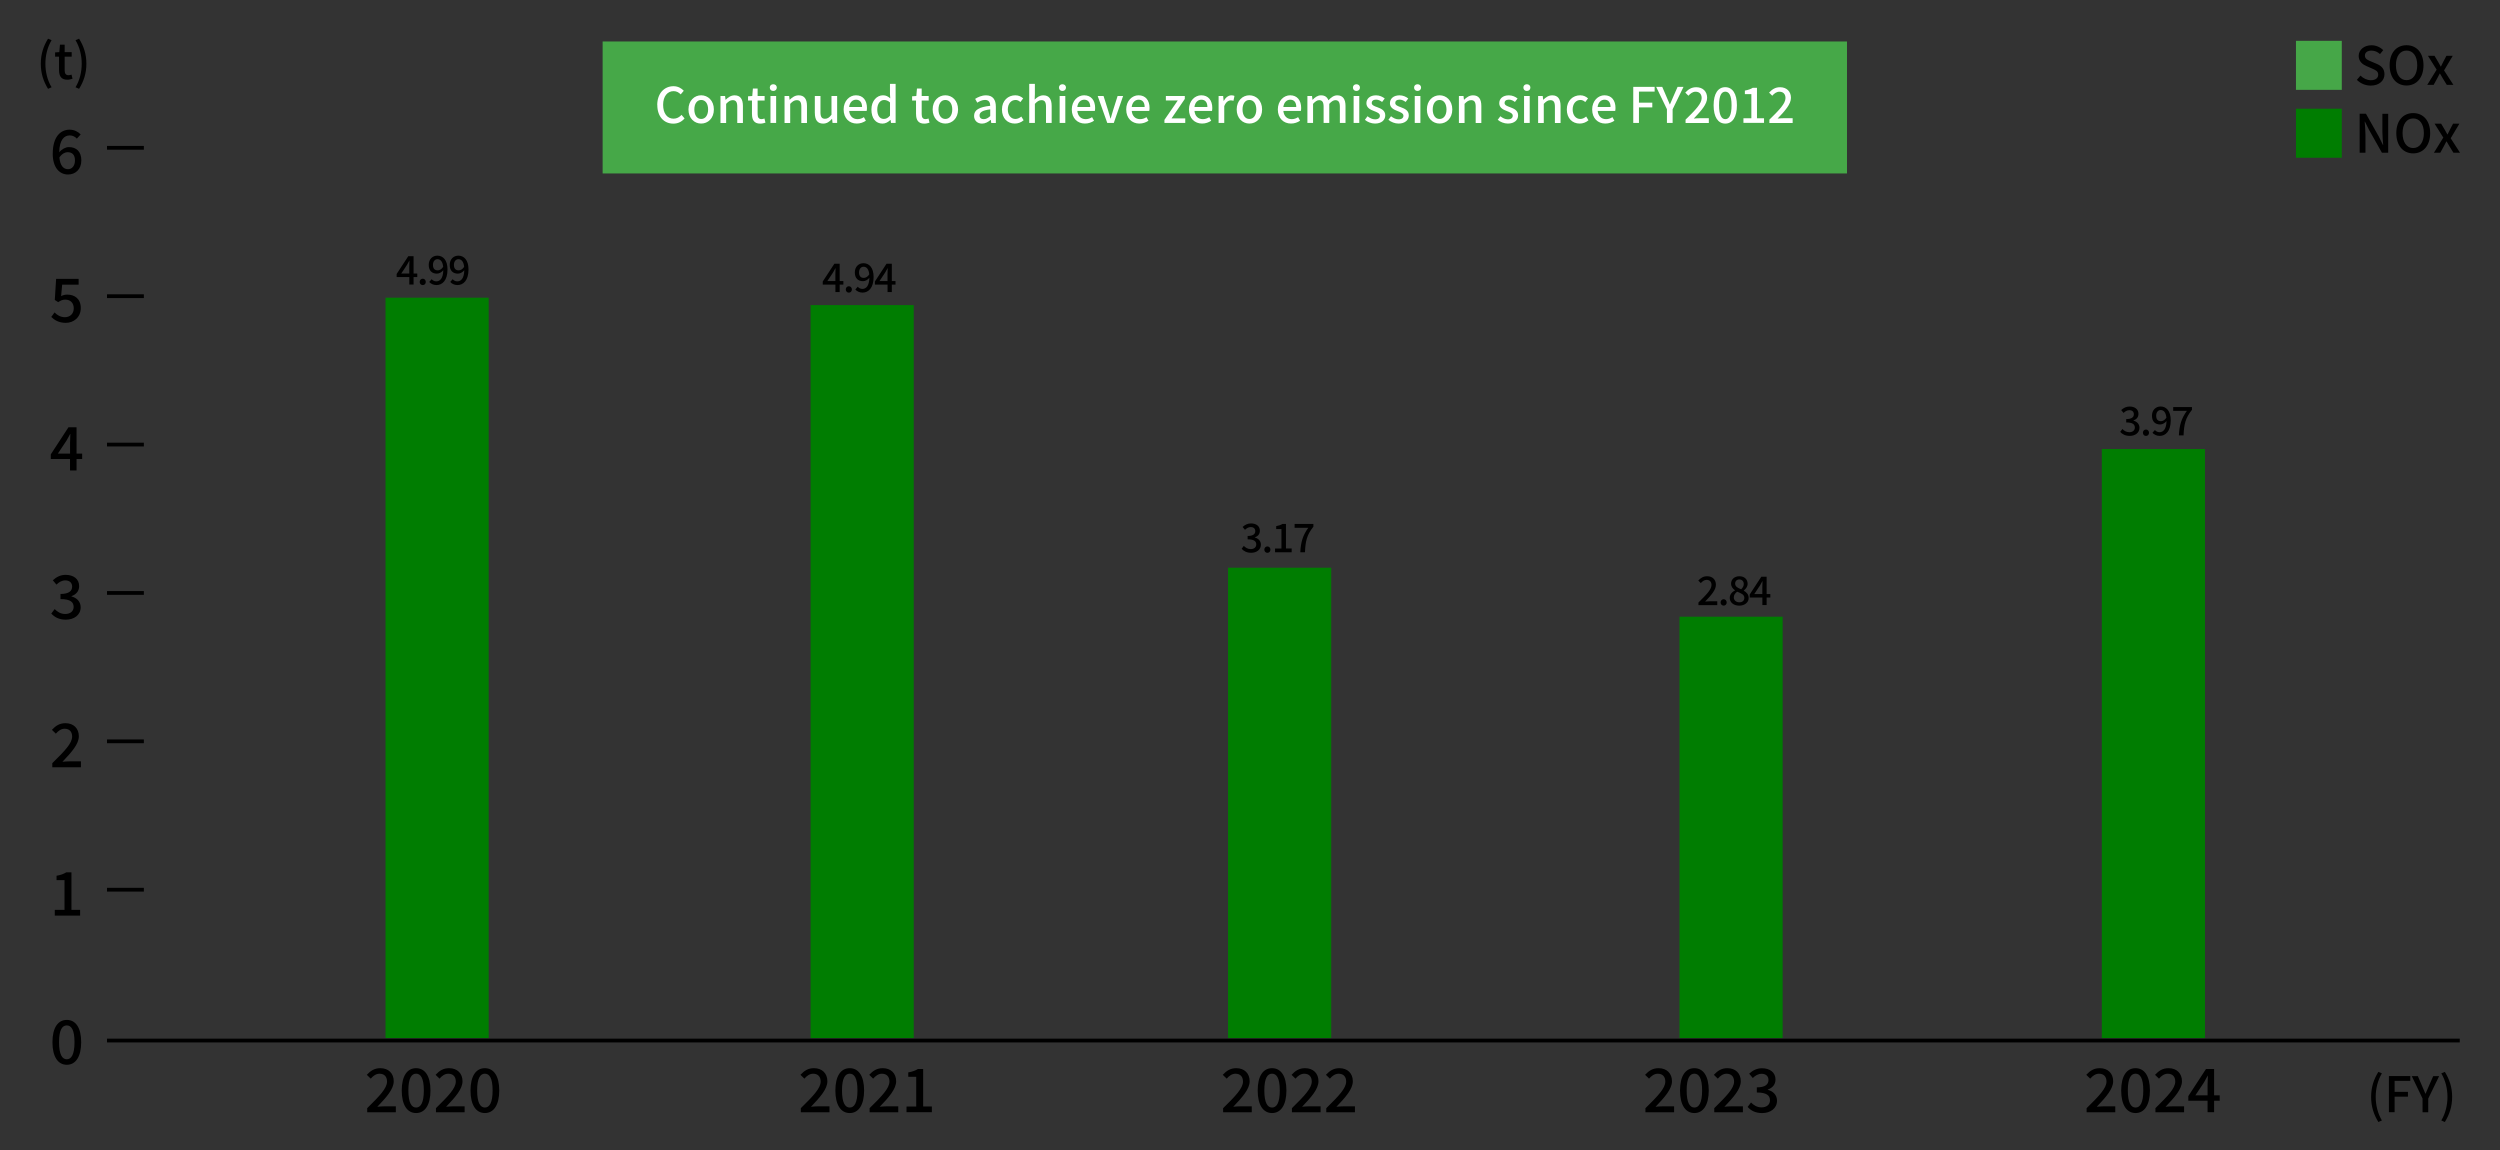 <?xml version="1.0" encoding="UTF-8"?>
<svg id="_レイヤー_1" data-name="レイヤー_1" xmlns="http://www.w3.org/2000/svg" version="1.1" viewBox="0 0 663 305">
  <rect x="0" y="0" width="663" height="305" fill="#333333" stroke="none"/>
  <!-- Generator: Adobe Illustrator 29.8.1, SVG Export Plug-In . SVG Version: 2.1.1 Build 2)  -->
  <defs>
    <style>
      .st0, .st1 {
        fill: none;
      }

      .st2 {
        fill: #46a748;
      }

      .st3 {
        fill: #46a848;
      }

      .st4 {
        fill: #fff;
      }

      .st1 {
        stroke: #000;
        stroke-miterlimit: 10;
      }

      .st5 {
        fill: #007d01;
      }
    </style>
  </defs>
  <g>
    <rect class="st3" x="159.82" y="11" width="330" height="35"/>
    <g>
      <path class="st4" d="M174.3,27.85c0-3.12,1.9-4.99,4.32-4.99,1.2,0,2.13.57,2.72,1.21l-.82.96c-.49-.51-1.09-.86-1.87-.86-1.65,0-2.79,1.38-2.79,3.63s1.07,3.67,2.76,3.67c.88,0,1.55-.39,2.12-1.01l.81.95c-.77.88-1.74,1.38-2.98,1.38-2.41,0-4.25-1.79-4.25-4.93Z"/>
      <path class="st4" d="M182.58,29.03c0-2.38,1.6-3.76,3.37-3.76s3.37,1.38,3.37,3.76-1.6,3.74-3.37,3.74-3.37-1.37-3.37-3.74ZM187.79,29.03c0-1.51-.7-2.52-1.83-2.52s-1.82,1.01-1.82,2.52.7,2.52,1.82,2.52,1.83-1,1.83-2.52Z"/>
      <path class="st4" d="M191.07,25.46h1.22l.12.99h.04c.66-.64,1.39-1.17,2.37-1.17,1.52,0,2.2,1.01,2.2,2.83v4.5h-1.5v-4.32c0-1.23-.36-1.73-1.21-1.73-.66,0-1.12.34-1.74.98v5.07h-1.5v-7.15Z"/>
      <path class="st4" d="M199.42,30.27v-3.61h-1.04v-1.12l1.12-.08.17-1.98h1.25v1.98h1.86v1.2h-1.86v3.63c0,.86.3,1.3,1.04,1.3.25,0,.56-.08.77-.17l.27,1.11c-.4.13-.88.26-1.4.26-1.61,0-2.17-1-2.17-2.51Z"/>
      <path class="st4" d="M204.15,23.22c0-.53.38-.88.92-.88s.94.35.94.88-.39.9-.94.9-.92-.35-.92-.9ZM204.33,25.46h1.5v7.15h-1.5v-7.15Z"/>
      <path class="st4" d="M208.06,25.46h1.22l.12.99h.04c.66-.64,1.39-1.17,2.37-1.17,1.52,0,2.2,1.01,2.2,2.83v4.5h-1.5v-4.32c0-1.23-.36-1.73-1.21-1.73-.66,0-1.12.34-1.74.98v5.07h-1.5v-7.15Z"/>
      <path class="st4" d="M216.09,29.96v-4.5h1.5v4.32c0,1.22.35,1.72,1.2,1.72.66,0,1.12-.31,1.72-1.07v-4.97h1.5v7.15h-1.22l-.12-1.08h-.04c-.65.75-1.35,1.25-2.33,1.25-1.53,0-2.2-1-2.2-2.82Z"/>
      <path class="st4" d="M223.73,29.03c0-2.31,1.6-3.76,3.26-3.76,1.9,0,2.93,1.36,2.93,3.38,0,.3-.04.58-.08.77h-4.64c.12,1.36.98,2.18,2.21,2.18.64,0,1.18-.2,1.7-.53l.52.95c-.66.44-1.48.75-2.42.75-1.94,0-3.48-1.38-3.48-3.74ZM228.62,28.38c0-1.22-.56-1.94-1.6-1.94-.9,0-1.69.69-1.83,1.94h3.43Z"/>
      <path class="st4" d="M231.1,29.03c0-2.31,1.47-3.76,3.07-3.76.82,0,1.34.31,1.92.81l-.07-1.18v-2.65h1.5v10.36h-1.22l-.12-.81h-.05c-.53.55-1.27.98-2.08.98-1.79,0-2.95-1.37-2.95-3.74ZM236.03,30.67v-3.5c-.53-.48-1.04-.65-1.57-.65-1,0-1.81.95-1.81,2.5,0,1.62.64,2.52,1.75,2.52.6,0,1.11-.27,1.62-.87Z"/>
      <path class="st4" d="M242.93,30.27v-3.61h-1.04v-1.12l1.12-.08.17-1.98h1.25v1.98h1.86v1.2h-1.86v3.63c0,.86.3,1.3,1.04,1.3.25,0,.56-.08.77-.17l.27,1.11c-.4.13-.88.26-1.4.26-1.61,0-2.17-1-2.17-2.51Z"/>
      <path class="st4" d="M247.34,29.03c0-2.38,1.6-3.76,3.37-3.76s3.37,1.38,3.37,3.76-1.6,3.74-3.37,3.74-3.37-1.37-3.37-3.74ZM252.54,29.03c0-1.51-.7-2.52-1.83-2.52s-1.82,1.01-1.82,2.52.7,2.52,1.82,2.52,1.83-1,1.83-2.52Z"/>
      <path class="st4" d="M258.33,30.71c0-1.53,1.3-2.33,4.28-2.65-.01-.83-.31-1.56-1.37-1.56-.75,0-1.46.34-2.07.73l-.56-1.01c.74-.47,1.74-.94,2.89-.94,1.78,0,2.6,1.13,2.6,3.03v4.3h-1.22l-.12-.82h-.05c-.65.56-1.42.99-2.28.99-1.24,0-2.11-.81-2.11-2.07ZM262.61,30.76v-1.75c-2.12.25-2.83.79-2.83,1.6,0,.7.48.99,1.12.99s1.13-.3,1.72-.83Z"/>
      <path class="st4" d="M265.72,29.03c0-2.38,1.65-3.76,3.54-3.76.91,0,1.57.36,2.09.82l-.74.98c-.39-.35-.79-.56-1.27-.56-1.21,0-2.07,1.01-2.07,2.52s.83,2.52,2.02,2.52c.6,0,1.13-.29,1.56-.65l.62.99c-.66.58-1.51.88-2.33.88-1.94,0-3.42-1.37-3.42-3.74Z"/>
      <path class="st4" d="M272.95,22.25h1.5v2.74l-.06,1.42c.62-.6,1.34-1.13,2.31-1.13,1.52,0,2.2,1.01,2.2,2.83v4.5h-1.5v-4.32c0-1.23-.36-1.73-1.21-1.73-.66,0-1.12.34-1.74.98v5.07h-1.5v-10.36Z"/>
      <path class="st4" d="M280.84,23.22c0-.53.38-.88.92-.88s.94.35.94.88-.39.9-.94.9-.92-.35-.92-.9ZM281.02,25.46h1.5v7.15h-1.5v-7.15Z"/>
      <path class="st4" d="M284.24,29.03c0-2.31,1.6-3.76,3.26-3.76,1.9,0,2.93,1.36,2.93,3.38,0,.3-.04.58-.08.77h-4.64c.12,1.36.98,2.18,2.21,2.18.64,0,1.18-.2,1.7-.53l.52.95c-.66.44-1.48.75-2.42.75-1.94,0-3.48-1.38-3.48-3.74ZM289.13,28.38c0-1.22-.56-1.94-1.6-1.94-.9,0-1.69.69-1.83,1.94h3.43Z"/>
      <path class="st4" d="M291.13,25.46h1.53l1.22,3.85c.21.7.42,1.43.62,2.13h.05c.21-.7.43-1.43.62-2.13l1.22-3.85h1.46l-2.47,7.15h-1.73l-2.54-7.15Z"/>
      <path class="st4" d="M298.67,29.03c0-2.31,1.6-3.76,3.26-3.76,1.9,0,2.93,1.36,2.93,3.38,0,.3-.04.58-.08.77h-4.64c.12,1.36.98,2.18,2.21,2.18.64,0,1.18-.2,1.7-.53l.52.95c-.66.44-1.48.75-2.42.75-1.94,0-3.48-1.38-3.48-3.74ZM303.56,28.38c0-1.22-.56-1.94-1.6-1.94-.9,0-1.69.69-1.83,1.94h3.43Z"/>
      <path class="st4" d="M308.8,31.8l3.54-5.15h-3.15v-1.2h5.02v.79l-3.52,5.16h3.64v1.2h-5.52v-.81Z"/>
      <path class="st4" d="M315.31,29.03c0-2.31,1.6-3.76,3.26-3.76,1.9,0,2.93,1.36,2.93,3.38,0,.3-.04.58-.08.77h-4.64c.12,1.36.98,2.18,2.21,2.18.64,0,1.18-.2,1.7-.53l.52.95c-.66.44-1.48.75-2.42.75-1.94,0-3.48-1.38-3.48-3.74ZM320.2,28.38c0-1.22-.56-1.94-1.6-1.94-.9,0-1.69.69-1.83,1.94h3.43Z"/>
      <path class="st4" d="M323.16,25.46h1.22l.12,1.29h.04c.51-.92,1.26-1.47,2.03-1.47.35,0,.58.05.81.16l-.27,1.3c-.25-.08-.43-.12-.71-.12-.58,0-1.29.4-1.73,1.53v4.46h-1.5v-7.15Z"/>
      <path class="st4" d="M327.97,29.03c0-2.38,1.6-3.76,3.37-3.76s3.37,1.38,3.37,3.76-1.6,3.74-3.37,3.74-3.37-1.37-3.37-3.74ZM333.17,29.03c0-1.51-.7-2.52-1.83-2.52s-1.82,1.01-1.82,2.52.7,2.52,1.82,2.52,1.83-1,1.83-2.52Z"/>
      <path class="st4" d="M338.88,29.03c0-2.31,1.6-3.76,3.26-3.76,1.9,0,2.93,1.36,2.93,3.38,0,.3-.04.58-.08.77h-4.64c.12,1.36.98,2.18,2.21,2.18.64,0,1.18-.2,1.7-.53l.52.95c-.66.44-1.48.75-2.42.75-1.94,0-3.48-1.38-3.48-3.74ZM343.77,28.38c0-1.22-.56-1.94-1.6-1.94-.9,0-1.69.69-1.83,1.94h3.43Z"/>
      <path class="st4" d="M346.73,25.46h1.22l.12,1h.04c.61-.65,1.33-1.18,2.21-1.18,1.07,0,1.66.49,1.98,1.31.7-.75,1.43-1.31,2.33-1.31,1.5,0,2.2,1.01,2.2,2.83v4.5h-1.5v-4.32c0-1.23-.39-1.73-1.2-1.73-.49,0-1.01.33-1.61.98v5.07h-1.5v-4.32c0-1.23-.38-1.73-1.2-1.73-.48,0-1.01.33-1.6.98v5.07h-1.5v-7.15Z"/>
      <path class="st4" d="M358.8,23.22c0-.53.38-.88.92-.88s.94.35.94.88-.39.9-.94.9-.92-.35-.92-.9ZM358.98,25.46h1.5v7.15h-1.5v-7.15Z"/>
      <path class="st4" d="M361.96,31.79l.7-.96c.64.49,1.26.82,2.03.82.86,0,1.26-.42,1.26-.96,0-.65-.81-.94-1.57-1.24-.96-.36-2.01-.87-2.01-2.08s.96-2.09,2.55-2.09c.95,0,1.74.39,2.31.84l-.7.92c-.49-.36-1-.62-1.59-.62-.79,0-1.16.39-1.16.88,0,.61.7.85,1.48,1.13,1,.38,2.11.82,2.11,2.17,0,1.2-.95,2.17-2.72,2.17-.99,0-1.99-.42-2.69-.99Z"/>
      <path class="st4" d="M368.2,31.79l.7-.96c.64.49,1.26.82,2.03.82.86,0,1.26-.42,1.26-.96,0-.65-.81-.94-1.57-1.24-.96-.36-2.01-.87-2.01-2.08s.96-2.09,2.55-2.09c.95,0,1.74.39,2.31.84l-.7.92c-.49-.36-1-.62-1.59-.62-.79,0-1.16.39-1.16.88,0,.61.7.85,1.48,1.13,1,.38,2.11.82,2.11,2.17,0,1.2-.95,2.17-2.72,2.17-.99,0-1.99-.42-2.69-.99Z"/>
      <path class="st4" d="M375.01,23.22c0-.53.38-.88.92-.88s.94.35.94.88-.39.9-.94.9-.92-.35-.92-.9ZM375.19,25.46h1.5v7.15h-1.5v-7.15Z"/>
      <path class="st4" d="M378.41,29.03c0-2.38,1.6-3.76,3.37-3.76s3.37,1.38,3.37,3.76-1.6,3.74-3.37,3.74-3.37-1.37-3.37-3.74ZM383.61,29.03c0-1.51-.7-2.52-1.83-2.52s-1.82,1.01-1.82,2.52.7,2.52,1.82,2.52,1.83-1,1.83-2.52Z"/>
      <path class="st4" d="M386.9,25.46h1.22l.12.99h.04c.66-.64,1.39-1.17,2.37-1.17,1.52,0,2.2,1.01,2.2,2.83v4.5h-1.5v-4.32c0-1.23-.36-1.73-1.21-1.73-.66,0-1.12.34-1.74.98v5.07h-1.5v-7.15Z"/>
      <path class="st4" d="M397.19,31.79l.7-.96c.64.49,1.26.82,2.03.82.86,0,1.26-.42,1.26-.96,0-.65-.81-.94-1.57-1.24-.96-.36-2.01-.87-2.01-2.08s.96-2.09,2.55-2.09c.95,0,1.74.39,2.31.84l-.7.92c-.49-.36-1-.62-1.59-.62-.79,0-1.16.39-1.16.88,0,.61.7.85,1.48,1.13,1,.38,2.11.82,2.11,2.17,0,1.2-.95,2.17-2.72,2.17-.99,0-1.99-.42-2.69-.99Z"/>
      <path class="st4" d="M404,23.22c0-.53.38-.88.92-.88s.94.35.94.88-.39.9-.94.9-.92-.35-.92-.9ZM404.18,25.46h1.5v7.15h-1.5v-7.15Z"/>
      <path class="st4" d="M407.91,25.46h1.22l.12.99h.04c.66-.64,1.39-1.17,2.37-1.17,1.52,0,2.2,1.01,2.2,2.83v4.5h-1.5v-4.32c0-1.23-.36-1.73-1.21-1.73-.66,0-1.12.34-1.74.98v5.07h-1.5v-7.15Z"/>
      <path class="st4" d="M415.52,29.03c0-2.38,1.65-3.76,3.54-3.76.91,0,1.57.36,2.09.82l-.74.98c-.39-.35-.79-.56-1.27-.56-1.21,0-2.07,1.01-2.07,2.52s.83,2.52,2.02,2.52c.6,0,1.13-.29,1.56-.65l.62.99c-.66.58-1.51.88-2.33.88-1.94,0-3.42-1.37-3.42-3.74Z"/>
      <path class="st4" d="M422.24,29.03c0-2.31,1.6-3.76,3.26-3.76,1.9,0,2.93,1.36,2.93,3.38,0,.3-.04.58-.08.77h-4.64c.12,1.36.98,2.18,2.21,2.18.64,0,1.18-.2,1.7-.53l.52.95c-.66.44-1.48.75-2.42.75-1.94,0-3.48-1.38-3.48-3.74ZM427.12,28.38c0-1.22-.56-1.94-1.6-1.94-.9,0-1.69.69-1.83,1.94h3.43Z"/>
      <path class="st4" d="M433.14,23.03h5.67v1.27h-4.16v2.92h3.54v1.26h-3.54v4.12h-1.51v-9.58Z"/>
      <path class="st4" d="M442.08,28.98l-2.87-5.95h1.61l1.1,2.55c.3.71.57,1.38.9,2.11h.05c.31-.73.62-1.39.91-2.11l1.12-2.55h1.57l-2.89,5.95v3.63h-1.51v-3.63Z"/>
      <path class="st4" d="M447,31.74c2.67-2.61,4.28-4.28,4.28-5.73,0-1.01-.55-1.69-1.62-1.69-.75,0-1.38.48-1.89,1.07l-.84-.83c.82-.88,1.66-1.43,2.91-1.43,1.75,0,2.89,1.12,2.89,2.81s-1.55,3.42-3.54,5.5c.48-.05,1.09-.09,1.56-.09h2.43v1.27h-6.17v-.87Z"/>
      <path class="st4" d="M454.45,27.92c0-3.13,1.2-4.8,3.09-4.8s3.09,1.68,3.09,4.8-1.18,4.86-3.09,4.86-3.09-1.73-3.09-4.86ZM459.21,27.92c0-2.68-.69-3.61-1.66-3.61s-1.66.94-1.66,3.61.69,3.68,1.66,3.68,1.66-1,1.66-3.68Z"/>
      <path class="st4" d="M462.37,31.37h2.09v-6.4h-1.72v-.95c.9-.16,1.53-.39,2.08-.73h1.13v8.07h1.87v1.23h-5.46v-1.23Z"/>
      <path class="st4" d="M469.23,31.74c2.67-2.61,4.28-4.28,4.28-5.73,0-1.01-.55-1.69-1.62-1.69-.75,0-1.38.48-1.89,1.07l-.84-.83c.82-.88,1.66-1.43,2.91-1.43,1.75,0,2.89,1.12,2.89,2.81s-1.55,3.42-3.54,5.5c.48-.05,1.09-.09,1.56-.09h2.43v1.27h-6.17v-.87Z"/>
    </g>
  </g>
  <rect class="st5" x="445.4" y="163.55" width="27.36" height="111.75"/>
  <rect class="st5" x="325.68" y="150.56" width="27.36" height="124.74"/>
  <rect class="st5" x="214.96" y="80.91" width="27.36" height="194.39"/>
  <rect class="st5" x="102.24" y="78.95" width="27.36" height="196.35"/>
  <rect class="st5" x="557.4" y="119.08" width="27.36" height="156.22"/>
  <line class="st0" x1="28.38" y1="275.3" x2="653.33" y2="275.3"/>
  <g>
    <path d="M13.91,276.39c0-3.86,1.47-5.91,3.81-5.91s3.81,2.06,3.81,5.91-1.46,5.99-3.81,5.99-3.81-2.13-3.81-5.99ZM19.76,276.39c0-3.3-.85-4.45-2.05-4.45s-2.05,1.15-2.05,4.45.85,4.53,2.05,4.53,2.05-1.23,2.05-4.53Z"/>
    <path d="M14.53,241.3h2.58v-7.88h-2.11v-1.17c1.1-.19,1.89-.48,2.56-.9h1.39v9.94h2.3v1.52h-6.72v-1.52Z"/>
    <path d="M13.86,202.4c3.28-3.22,5.27-5.27,5.27-7.06,0-1.25-.67-2.08-2-2.08-.93,0-1.7.59-2.32,1.31l-1.04-1.02c1.01-1.09,2.05-1.76,3.59-1.76,2.16,0,3.55,1.38,3.55,3.46s-1.9,4.21-4.35,6.77c.59-.06,1.34-.11,1.92-.11h2.99v1.57h-7.6v-1.07Z"/>
    <path d="M13.6,162.71l.9-1.18c.69.7,1.57,1.3,2.79,1.3,1.33,0,2.24-.72,2.24-1.87,0-1.26-.83-2.08-3.49-2.08v-1.36c2.32,0,3.09-.85,3.09-1.95,0-1.02-.69-1.65-1.81-1.65-.91,0-1.68.45-2.35,1.12l-.96-1.15c.93-.85,2.02-1.44,3.38-1.44,2.11,0,3.6,1.09,3.6,2.98,0,1.33-.78,2.21-2.03,2.67v.08c1.36.34,2.43,1.33,2.43,2.88,0,2.07-1.78,3.28-3.94,3.28-1.86,0-3.06-.74-3.84-1.62Z"/>
    <path d="M18.58,121.73h-5.11v-1.23l4.69-7.19h2.14v6.99h1.49v1.42h-1.49v3.04h-1.73v-3.04ZM18.58,120.31v-2.9c0-.64.05-1.67.08-2.31h-.06c-.29.58-.61,1.12-.94,1.71l-2.32,3.49h3.25Z"/>
    <path d="M13.59,84.06l.88-1.2c.67.67,1.52,1.26,2.75,1.26,1.33,0,2.34-.9,2.34-2.35s-.9-2.31-2.24-2.31c-.75,0-1.2.22-1.89.67l-.9-.58.35-5.6h5.97v1.55h-4.37l-.27,3.03c.51-.26.98-.4,1.62-.4,1.97,0,3.59,1.1,3.59,3.57s-1.9,3.92-3.97,3.92c-1.86,0-3.02-.75-3.86-1.57Z"/>
    <path d="M13.99,40.73c0-4.51,2.11-6.34,4.45-6.34,1.31,0,2.27.56,2.95,1.26l-1.01,1.12c-.43-.51-1.15-.86-1.86-.86-1.49,0-2.74,1.12-2.82,4.48.69-.85,1.71-1.38,2.56-1.38,1.97,0,3.31,1.17,3.31,3.54s-1.6,3.73-3.52,3.73c-2.24,0-4.07-1.78-4.07-5.55ZM15.75,41.75c.19,2.13,1.04,3.12,2.29,3.12,1.02,0,1.84-.86,1.84-2.32s-.7-2.19-1.95-2.19c-.66,0-1.47.37-2.18,1.39Z"/>
  </g>
  <line class="st1" x1="28.38" y1="235.95" x2="38.15" y2="235.95"/>
  <line class="st1" x1="28.38" y1="196.6" x2="38.15" y2="196.6"/>
  <line class="st1" x1="28.38" y1="157.25" x2="38.15" y2="157.25"/>
  <line class="st1" x1="28.38" y1="117.9" x2="38.15" y2="117.9"/>
  <line class="st1" x1="28.38" y1="78.55" x2="38.15" y2="78.55"/>
  <line class="st1" x1="28.38" y1="39.2" x2="38.15" y2="39.2"/>
  <g>
    <path d="M628.82,290.9c0-2.56.71-4.68,1.92-6.64l.94.4c-1.12,1.87-1.64,4.07-1.64,6.24s.52,4.38,1.64,6.24l-.94.42c-1.21-1.98-1.92-4.07-1.92-6.66Z"/>
    <path d="M633.54,285.38h5.67v1.27h-4.16v2.92h3.54v1.26h-3.54v4.12h-1.51v-9.58Z"/>
    <path d="M642.47,291.34l-2.87-5.95h1.61l1.1,2.55c.3.71.57,1.38.9,2.11h.05c.31-.73.62-1.39.91-2.11l1.12-2.55h1.57l-2.89,5.95v3.63h-1.51v-3.63Z"/>
    <path d="M647.43,297.14c1.12-1.86,1.64-4.06,1.64-6.24s-.52-4.37-1.64-6.24l.94-.4c1.22,1.96,1.94,4.08,1.94,6.64s-.72,4.68-1.94,6.66l-.94-.42Z"/>
  </g>
  <g>
    <path d="M10.82,16.9c0-2.56.71-4.68,1.92-6.64l.94.4c-1.12,1.87-1.64,4.07-1.64,6.24s.52,4.38,1.64,6.24l-.94.42c-1.21-1.98-1.92-4.07-1.92-6.66Z"/>
    <path d="M15.65,18.63v-3.61h-1.04v-1.12l1.12-.08.17-1.98h1.25v1.98h1.86v1.2h-1.86v3.63c0,.86.3,1.3,1.04,1.3.25,0,.56-.08.77-.17l.27,1.1c-.4.13-.88.26-1.4.26-1.61,0-2.17-1-2.17-2.51Z"/>
    <path d="M20.03,23.14c1.12-1.86,1.64-4.06,1.64-6.24s-.52-4.37-1.64-6.24l.94-.4c1.22,1.96,1.94,4.08,1.94,6.64s-.71,4.68-1.94,6.66l-.94-.42Z"/>
  </g>
  <g>
    <path d="M97.37,293.89c3.28-3.22,5.27-5.27,5.27-7.06,0-1.25-.67-2.08-2-2.08-.93,0-1.7.59-2.32,1.31l-1.04-1.02c1.01-1.09,2.05-1.76,3.59-1.76,2.16,0,3.55,1.38,3.55,3.46s-1.9,4.21-4.35,6.77c.59-.06,1.34-.11,1.92-.11h2.99v1.57h-7.6v-1.07Z"/>
    <path d="M106.54,289.19c0-3.86,1.47-5.91,3.81-5.91s3.81,2.06,3.81,5.91-1.46,5.99-3.81,5.99-3.81-2.13-3.81-5.99ZM112.4,289.19c0-3.3-.85-4.45-2.05-4.45s-2.05,1.15-2.05,4.45.85,4.53,2.05,4.53,2.05-1.23,2.05-4.53Z"/>
    <path d="M115.61,293.89c3.28-3.22,5.27-5.27,5.27-7.06,0-1.25-.67-2.08-2-2.08-.93,0-1.7.59-2.32,1.31l-1.04-1.02c1.01-1.09,2.05-1.76,3.59-1.76,2.16,0,3.55,1.38,3.55,3.46s-1.9,4.21-4.35,6.77c.59-.06,1.34-.11,1.92-.11h2.99v1.57h-7.6v-1.07Z"/>
    <path d="M124.78,289.19c0-3.86,1.47-5.91,3.81-5.91s3.81,2.06,3.81,5.91-1.46,5.99-3.81,5.99-3.81-2.13-3.81-5.99ZM130.64,289.19c0-3.3-.85-4.45-2.05-4.45s-2.05,1.15-2.05,4.45.85,4.53,2.05,4.53,2.05-1.23,2.05-4.53Z"/>
  </g>
  <g>
    <path d="M212.37,293.89c3.28-3.22,5.27-5.27,5.27-7.06,0-1.25-.67-2.08-2-2.08-.93,0-1.7.59-2.32,1.31l-1.04-1.02c1.01-1.09,2.05-1.76,3.59-1.76,2.16,0,3.55,1.38,3.55,3.46s-1.9,4.21-4.35,6.77c.59-.06,1.34-.11,1.92-.11h2.99v1.57h-7.6v-1.07Z"/>
    <path d="M221.54,289.19c0-3.86,1.47-5.91,3.81-5.91s3.81,2.06,3.81,5.91-1.46,5.99-3.81,5.99-3.81-2.13-3.81-5.99ZM227.4,289.19c0-3.3-.85-4.45-2.05-4.45s-2.05,1.15-2.05,4.45.85,4.53,2.05,4.53,2.05-1.23,2.05-4.53Z"/>
    <path d="M230.61,293.89c3.28-3.22,5.27-5.27,5.27-7.06,0-1.25-.67-2.08-2-2.08-.93,0-1.7.59-2.32,1.31l-1.04-1.02c1.01-1.09,2.05-1.76,3.59-1.76,2.16,0,3.55,1.38,3.55,3.46s-1.9,4.21-4.35,6.77c.59-.06,1.34-.11,1.92-.11h2.99v1.57h-7.6v-1.07Z"/>
    <path d="M240.4,293.45h2.58v-7.88h-2.11v-1.17c1.1-.19,1.89-.48,2.56-.9h1.39v9.94h2.31v1.52h-6.72v-1.52Z"/>
  </g>
  <g>
    <path d="M324.37,293.89c3.28-3.22,5.27-5.27,5.27-7.06,0-1.25-.67-2.08-2-2.08-.93,0-1.7.59-2.32,1.31l-1.04-1.02c1.01-1.09,2.05-1.76,3.58-1.76,2.16,0,3.55,1.38,3.55,3.46s-1.91,4.21-4.35,6.77c.59-.06,1.34-.11,1.92-.11h2.99v1.57h-7.6v-1.07Z"/>
    <path d="M333.54,289.19c0-3.86,1.47-5.91,3.81-5.91s3.81,2.06,3.81,5.91-1.46,5.99-3.81,5.99-3.81-2.13-3.81-5.99ZM339.4,289.19c0-3.3-.85-4.45-2.05-4.45s-2.05,1.15-2.05,4.45.85,4.53,2.05,4.53,2.05-1.23,2.05-4.53Z"/>
    <path d="M342.61,293.89c3.28-3.22,5.27-5.27,5.27-7.06,0-1.25-.67-2.08-2-2.08-.93,0-1.7.59-2.32,1.31l-1.04-1.02c1.01-1.09,2.05-1.76,3.59-1.76,2.16,0,3.55,1.38,3.55,3.46s-1.9,4.21-4.35,6.77c.59-.06,1.34-.11,1.92-.11h2.99v1.57h-7.6v-1.07Z"/>
    <path d="M351.73,293.89c3.28-3.22,5.27-5.27,5.27-7.06,0-1.25-.67-2.08-2-2.08-.93,0-1.7.59-2.32,1.31l-1.04-1.02c1.01-1.09,2.05-1.76,3.58-1.76,2.16,0,3.55,1.38,3.55,3.46s-1.9,4.21-4.35,6.77c.59-.06,1.34-.11,1.92-.11h2.99v1.57h-7.6v-1.07Z"/>
  </g>
  <g>
    <path d="M436.37,293.89c3.28-3.22,5.27-5.27,5.27-7.06,0-1.25-.67-2.08-2-2.08-.93,0-1.7.59-2.32,1.31l-1.04-1.02c1.01-1.09,2.05-1.76,3.58-1.76,2.16,0,3.55,1.38,3.55,3.46s-1.91,4.21-4.35,6.77c.59-.06,1.34-.11,1.92-.11h2.99v1.57h-7.6v-1.07Z"/>
    <path d="M445.54,289.19c0-3.86,1.47-5.91,3.81-5.91s3.81,2.06,3.81,5.91-1.46,5.99-3.81,5.99-3.81-2.13-3.81-5.99ZM451.4,289.19c0-3.3-.85-4.45-2.05-4.45s-2.05,1.15-2.05,4.45.85,4.53,2.05,4.53,2.05-1.23,2.05-4.53Z"/>
    <path d="M454.61,293.89c3.28-3.22,5.27-5.27,5.27-7.06,0-1.25-.67-2.08-2-2.08-.93,0-1.7.59-2.32,1.31l-1.04-1.02c1.01-1.09,2.05-1.76,3.59-1.76,2.16,0,3.55,1.38,3.55,3.46s-1.9,4.21-4.35,6.77c.59-.06,1.34-.11,1.92-.11h2.99v1.57h-7.6v-1.07Z"/>
    <path d="M463.47,293.56l.9-1.18c.69.7,1.57,1.3,2.79,1.3,1.33,0,2.24-.72,2.24-1.87,0-1.26-.83-2.08-3.49-2.08v-1.36c2.32,0,3.09-.85,3.09-1.95,0-1.02-.69-1.65-1.81-1.65-.91,0-1.68.45-2.35,1.12l-.96-1.15c.93-.85,2.02-1.44,3.38-1.44,2.11,0,3.6,1.09,3.6,2.98,0,1.33-.78,2.21-2.03,2.67v.08c1.36.34,2.43,1.33,2.43,2.88,0,2.07-1.78,3.28-3.94,3.28-1.86,0-3.06-.74-3.84-1.62Z"/>
  </g>
  <g>
    <path d="M553.37,293.89c3.28-3.22,5.27-5.27,5.27-7.06,0-1.25-.67-2.08-2-2.08-.93,0-1.7.59-2.32,1.31l-1.04-1.02c1.01-1.09,2.05-1.76,3.58-1.76,2.16,0,3.55,1.38,3.55,3.46s-1.91,4.21-4.35,6.77c.59-.06,1.34-.11,1.92-.11h2.99v1.57h-7.6v-1.07Z"/>
    <path d="M562.54,289.19c0-3.86,1.47-5.91,3.81-5.91s3.81,2.06,3.81,5.91-1.46,5.99-3.81,5.99-3.81-2.13-3.81-5.99ZM568.4,289.19c0-3.3-.85-4.45-2.05-4.45s-2.05,1.15-2.05,4.45.85,4.53,2.05,4.53,2.05-1.23,2.05-4.53Z"/>
    <path d="M571.61,293.89c3.28-3.22,5.27-5.27,5.27-7.06,0-1.25-.67-2.08-2-2.08-.93,0-1.7.59-2.32,1.31l-1.04-1.02c1.01-1.09,2.05-1.76,3.59-1.76,2.16,0,3.55,1.38,3.55,3.46s-1.9,4.21-4.35,6.77c.59-.06,1.34-.11,1.92-.11h2.99v1.57h-7.6v-1.07Z"/>
    <path d="M585.45,291.92h-5.11v-1.23l4.69-7.19h2.15v6.99h1.49v1.42h-1.49v3.04h-1.73v-3.04ZM585.45,290.5v-2.9c0-.64.05-1.67.08-2.31h-.06c-.29.58-.61,1.12-.94,1.71l-2.32,3.49h3.25Z"/>
  </g>
  <g>
    <path d="M108.54,73.47h-3.35v-.81l3.08-4.71h1.41v4.59h.98v.93h-.98v1.99h-1.13v-1.99ZM108.54,72.54v-1.9c0-.42.03-1.09.05-1.51h-.04c-.19.38-.4.73-.62,1.12l-1.52,2.29h2.13Z"/>
    <path d="M111.3,74.77c0-.5.36-.86.81-.86s.81.36.81.86-.36.84-.81.84-.81-.35-.81-.84Z"/>
    <path d="M113.82,74.79l.66-.75c.28.35.76.58,1.21.58.99,0,1.82-.76,1.87-2.96-.45.58-1.12.91-1.69.91-1.3,0-2.17-.77-2.17-2.32s1.05-2.45,2.3-2.45c1.48,0,2.68,1.17,2.68,3.65,0,2.96-1.4,4.15-2.92,4.15-.87,0-1.5-.36-1.93-.82ZM116.08,71.7c.46,0,1.02-.27,1.45-.93-.14-1.39-.7-2.03-1.52-2.03-.66,0-1.19.56-1.19,1.51s.44,1.45,1.26,1.45Z"/>
    <path d="M119.39,74.79l.66-.75c.28.35.76.58,1.21.58.99,0,1.82-.76,1.87-2.96-.45.58-1.12.91-1.69.91-1.3,0-2.17-.77-2.17-2.32s1.05-2.45,2.3-2.45c1.48,0,2.68,1.17,2.68,3.65,0,2.96-1.4,4.15-2.92,4.15-.87,0-1.5-.36-1.93-.82ZM121.64,71.7c.46,0,1.02-.27,1.45-.93-.14-1.39-.7-2.03-1.52-2.03-.66,0-1.19.56-1.19,1.51s.44,1.45,1.26,1.45Z"/>
  </g>
  <g>
    <path d="M221.54,75.47h-3.35v-.81l3.08-4.71h1.41v4.59h.98v.93h-.98v1.99h-1.13v-1.99ZM221.54,74.54v-1.9c0-.42.03-1.09.05-1.51h-.04c-.19.38-.4.73-.62,1.12l-1.52,2.29h2.13Z"/>
    <path d="M224.3,76.77c0-.5.36-.86.81-.86s.81.36.81.86-.36.84-.81.84-.81-.35-.81-.84Z"/>
    <path d="M226.82,76.79l.66-.75c.28.35.76.58,1.21.58.99,0,1.82-.76,1.87-2.96-.45.58-1.12.91-1.69.91-1.3,0-2.17-.77-2.17-2.32s1.05-2.45,2.3-2.45c1.48,0,2.68,1.17,2.68,3.65,0,2.96-1.4,4.15-2.92,4.15-.87,0-1.5-.36-1.93-.82ZM229.08,73.7c.46,0,1.02-.27,1.45-.93-.14-1.39-.7-2.03-1.52-2.03-.66,0-1.19.56-1.19,1.51s.44,1.45,1.26,1.45Z"/>
    <path d="M235.37,75.47h-3.35v-.81l3.08-4.71h1.41v4.59h.98v.93h-.98v1.99h-1.13v-1.99ZM235.37,74.54v-1.9c0-.42.03-1.09.05-1.51h-.04c-.19.38-.4.73-.62,1.12l-1.52,2.29h2.13Z"/>
  </g>
  <g>
    <path d="M329.27,145.55l.59-.78c.45.46,1.03.85,1.83.85.87,0,1.47-.47,1.47-1.23,0-.83-.55-1.36-2.29-1.36v-.89c1.52,0,2.03-.56,2.03-1.28,0-.67-.45-1.08-1.19-1.08-.6,0-1.1.29-1.54.73l-.63-.76c.61-.56,1.32-.94,2.22-.94,1.39,0,2.36.71,2.36,1.95,0,.87-.51,1.45-1.33,1.75v.05c.89.22,1.6.87,1.6,1.89,0,1.35-1.17,2.15-2.58,2.15-1.22,0-2.01-.48-2.52-1.06Z"/>
    <path d="M335.3,145.77c0-.5.36-.86.81-.86s.81.36.81.86-.36.84-.81.84-.81-.35-.81-.84Z"/>
    <path d="M338.15,145.47h1.69v-5.17h-1.39v-.77c.72-.13,1.24-.31,1.68-.59h.91v6.52h1.51v1h-4.41v-1Z"/>
    <path d="M346.96,139.97h-3.63v-1.02h4.98v.73c-1.77,2.22-2.1,3.85-2.23,6.78h-1.24c.14-2.73.66-4.46,2.12-6.5Z"/>
  </g>
  <g>
    <path d="M450.44,159.77c2.15-2.11,3.45-3.45,3.45-4.63,0-.82-.44-1.36-1.31-1.36-.61,0-1.11.39-1.52.86l-.68-.67c.66-.71,1.34-1.15,2.35-1.15,1.42,0,2.33.9,2.33,2.27s-1.25,2.76-2.86,4.44c.39-.04.88-.07,1.26-.07h1.96v1.03h-4.99v-.7Z"/>
    <path d="M456.3,159.77c0-.5.36-.86.81-.86s.81.36.81.86-.36.84-.81.84-.81-.35-.81-.84Z"/>
    <path d="M458.73,158.55c0-.96.67-1.6,1.39-1.97v-.04c-.58-.41-1.04-.97-1.04-1.75,0-1.2.95-1.97,2.21-1.97,1.34,0,2.18.83,2.18,2.02,0,.78-.55,1.42-1.02,1.76v.05c.68.4,1.3.93,1.3,1.94,0,1.14-1.01,2.03-2.5,2.03s-2.52-.86-2.52-2.06ZM462.6,158.55c0-.89-.85-1.2-1.9-1.63-.53.37-.9.88-.9,1.51,0,.77.64,1.3,1.47,1.3s1.33-.46,1.33-1.19ZM462.45,154.89c0-.69-.43-1.22-1.19-1.22-.63,0-1.1.42-1.1,1.1,0,.81.73,1.17,1.6,1.5.45-.42.69-.88.69-1.39Z"/>
    <path d="M467.37,158.47h-3.35v-.81l3.08-4.71h1.41v4.59h.98v.93h-.98v1.99h-1.13v-1.99ZM467.37,157.54v-1.9c0-.42.03-1.09.05-1.51h-.04c-.19.38-.4.74-.62,1.12l-1.52,2.29h2.13Z"/>
  </g>
  <g>
    <path d="M562.27,114.55l.59-.78c.45.46,1.03.85,1.83.85.87,0,1.47-.47,1.47-1.23,0-.83-.55-1.36-2.29-1.36v-.89c1.52,0,2.03-.56,2.03-1.28,0-.67-.45-1.08-1.19-1.08-.6,0-1.1.29-1.54.73l-.63-.76c.61-.56,1.32-.94,2.22-.94,1.39,0,2.36.71,2.36,1.95,0,.87-.51,1.45-1.33,1.75v.05c.89.22,1.6.87,1.6,1.89,0,1.35-1.17,2.15-2.58,2.15-1.22,0-2.01-.48-2.52-1.06Z"/>
    <path d="M568.3,114.77c0-.5.36-.86.81-.86s.81.36.81.86-.36.84-.81.84-.81-.35-.81-.84Z"/>
    <path d="M570.82,114.79l.66-.75c.28.35.76.58,1.21.58.99,0,1.82-.76,1.87-2.96-.45.58-1.12.91-1.69.91-1.3,0-2.17-.77-2.17-2.32s1.05-2.45,2.3-2.45c1.48,0,2.68,1.17,2.68,3.65,0,2.96-1.4,4.15-2.92,4.15-.87,0-1.5-.36-1.93-.82ZM573.08,111.7c.46,0,1.02-.27,1.45-.93-.14-1.39-.7-2.03-1.52-2.03-.66,0-1.19.56-1.19,1.51s.44,1.45,1.26,1.45Z"/>
    <path d="M579.96,108.97h-3.63v-1.02h4.98v.73c-1.77,2.22-2.1,3.85-2.23,6.78h-1.24c.14-2.73.66-4.46,2.12-6.5Z"/>
  </g>
  <g>
    <path d="M625.05,21.17l.95-1.12c.74.74,1.75,1.22,2.75,1.22,1.25,0,1.95-.59,1.95-1.46,0-.94-.7-1.23-1.65-1.65l-1.43-.62c-.99-.42-2.1-1.21-2.1-2.7,0-1.62,1.43-2.84,3.39-2.84,1.2,0,2.34.5,3.12,1.3l-.85,1.04c-.64-.57-1.36-.92-2.27-.92-1.05,0-1.74.5-1.74,1.32,0,.9.83,1.23,1.67,1.57l1.42.6c1.22.52,2.1,1.27,2.1,2.79,0,1.65-1.37,3-3.63,3-1.41,0-2.73-.56-3.67-1.51Z"/>
    <path d="M633.73,17.3c0-3.32,1.83-5.31,4.48-5.31s4.5,1.99,4.5,5.31-1.85,5.38-4.5,5.38-4.48-2.06-4.48-5.38ZM641.05,17.3c0-2.42-1.12-3.89-2.83-3.89s-2.82,1.47-2.82,3.89,1.11,3.96,2.82,3.96,2.83-1.55,2.83-3.96Z"/>
    <path d="M646.2,18.48l-2.31-3.68h1.74l.92,1.54c.22.43.48.87.73,1.3h.06c.21-.43.43-.87.64-1.3l.81-1.54h1.68l-2.31,3.87,2.48,3.84h-1.75l-1.01-1.64c-.25-.45-.52-.92-.8-1.36h-.07c-.24.43-.48.9-.71,1.36l-.9,1.64h-1.7l2.49-4.02Z"/>
  </g>
  <rect class="st2" x="608.89" y="10.83" width="12.15" height="13"/>
  <g>
    <path d="M625.78,30.17h1.67l3.42,6.07,1.08,2.19h.07c-.08-1.06-.21-2.31-.21-3.43v-4.82h1.54v10.32h-1.67l-3.42-6.08-1.08-2.16h-.07c.08,1.06.21,2.25.21,3.38v4.86h-1.54v-10.32Z"/>
    <path d="M635.5,35.3c0-3.32,1.83-5.31,4.48-5.31s4.5,1.99,4.5,5.31-1.85,5.38-4.5,5.38-4.48-2.06-4.48-5.38ZM642.81,35.3c0-2.42-1.12-3.89-2.83-3.89s-2.82,1.47-2.82,3.89,1.11,3.96,2.82,3.96,2.83-1.55,2.83-3.96Z"/>
    <path d="M647.96,36.48l-2.31-3.68h1.74l.92,1.54c.22.43.48.87.73,1.3h.06c.21-.43.43-.87.64-1.3l.81-1.54h1.68l-2.31,3.87,2.48,3.84h-1.75l-1.01-1.64c-.25-.45-.52-.92-.8-1.36h-.07c-.24.43-.48.9-.71,1.36l-.9,1.64h-1.69l2.49-4.02Z"/>
  </g>
  <rect class="st5" x="608.89" y="28.83" width="12.15" height="13"/>
  <line class="st1" x1="28.38" y1="275.95" x2="652.33" y2="275.95"/>
</svg>